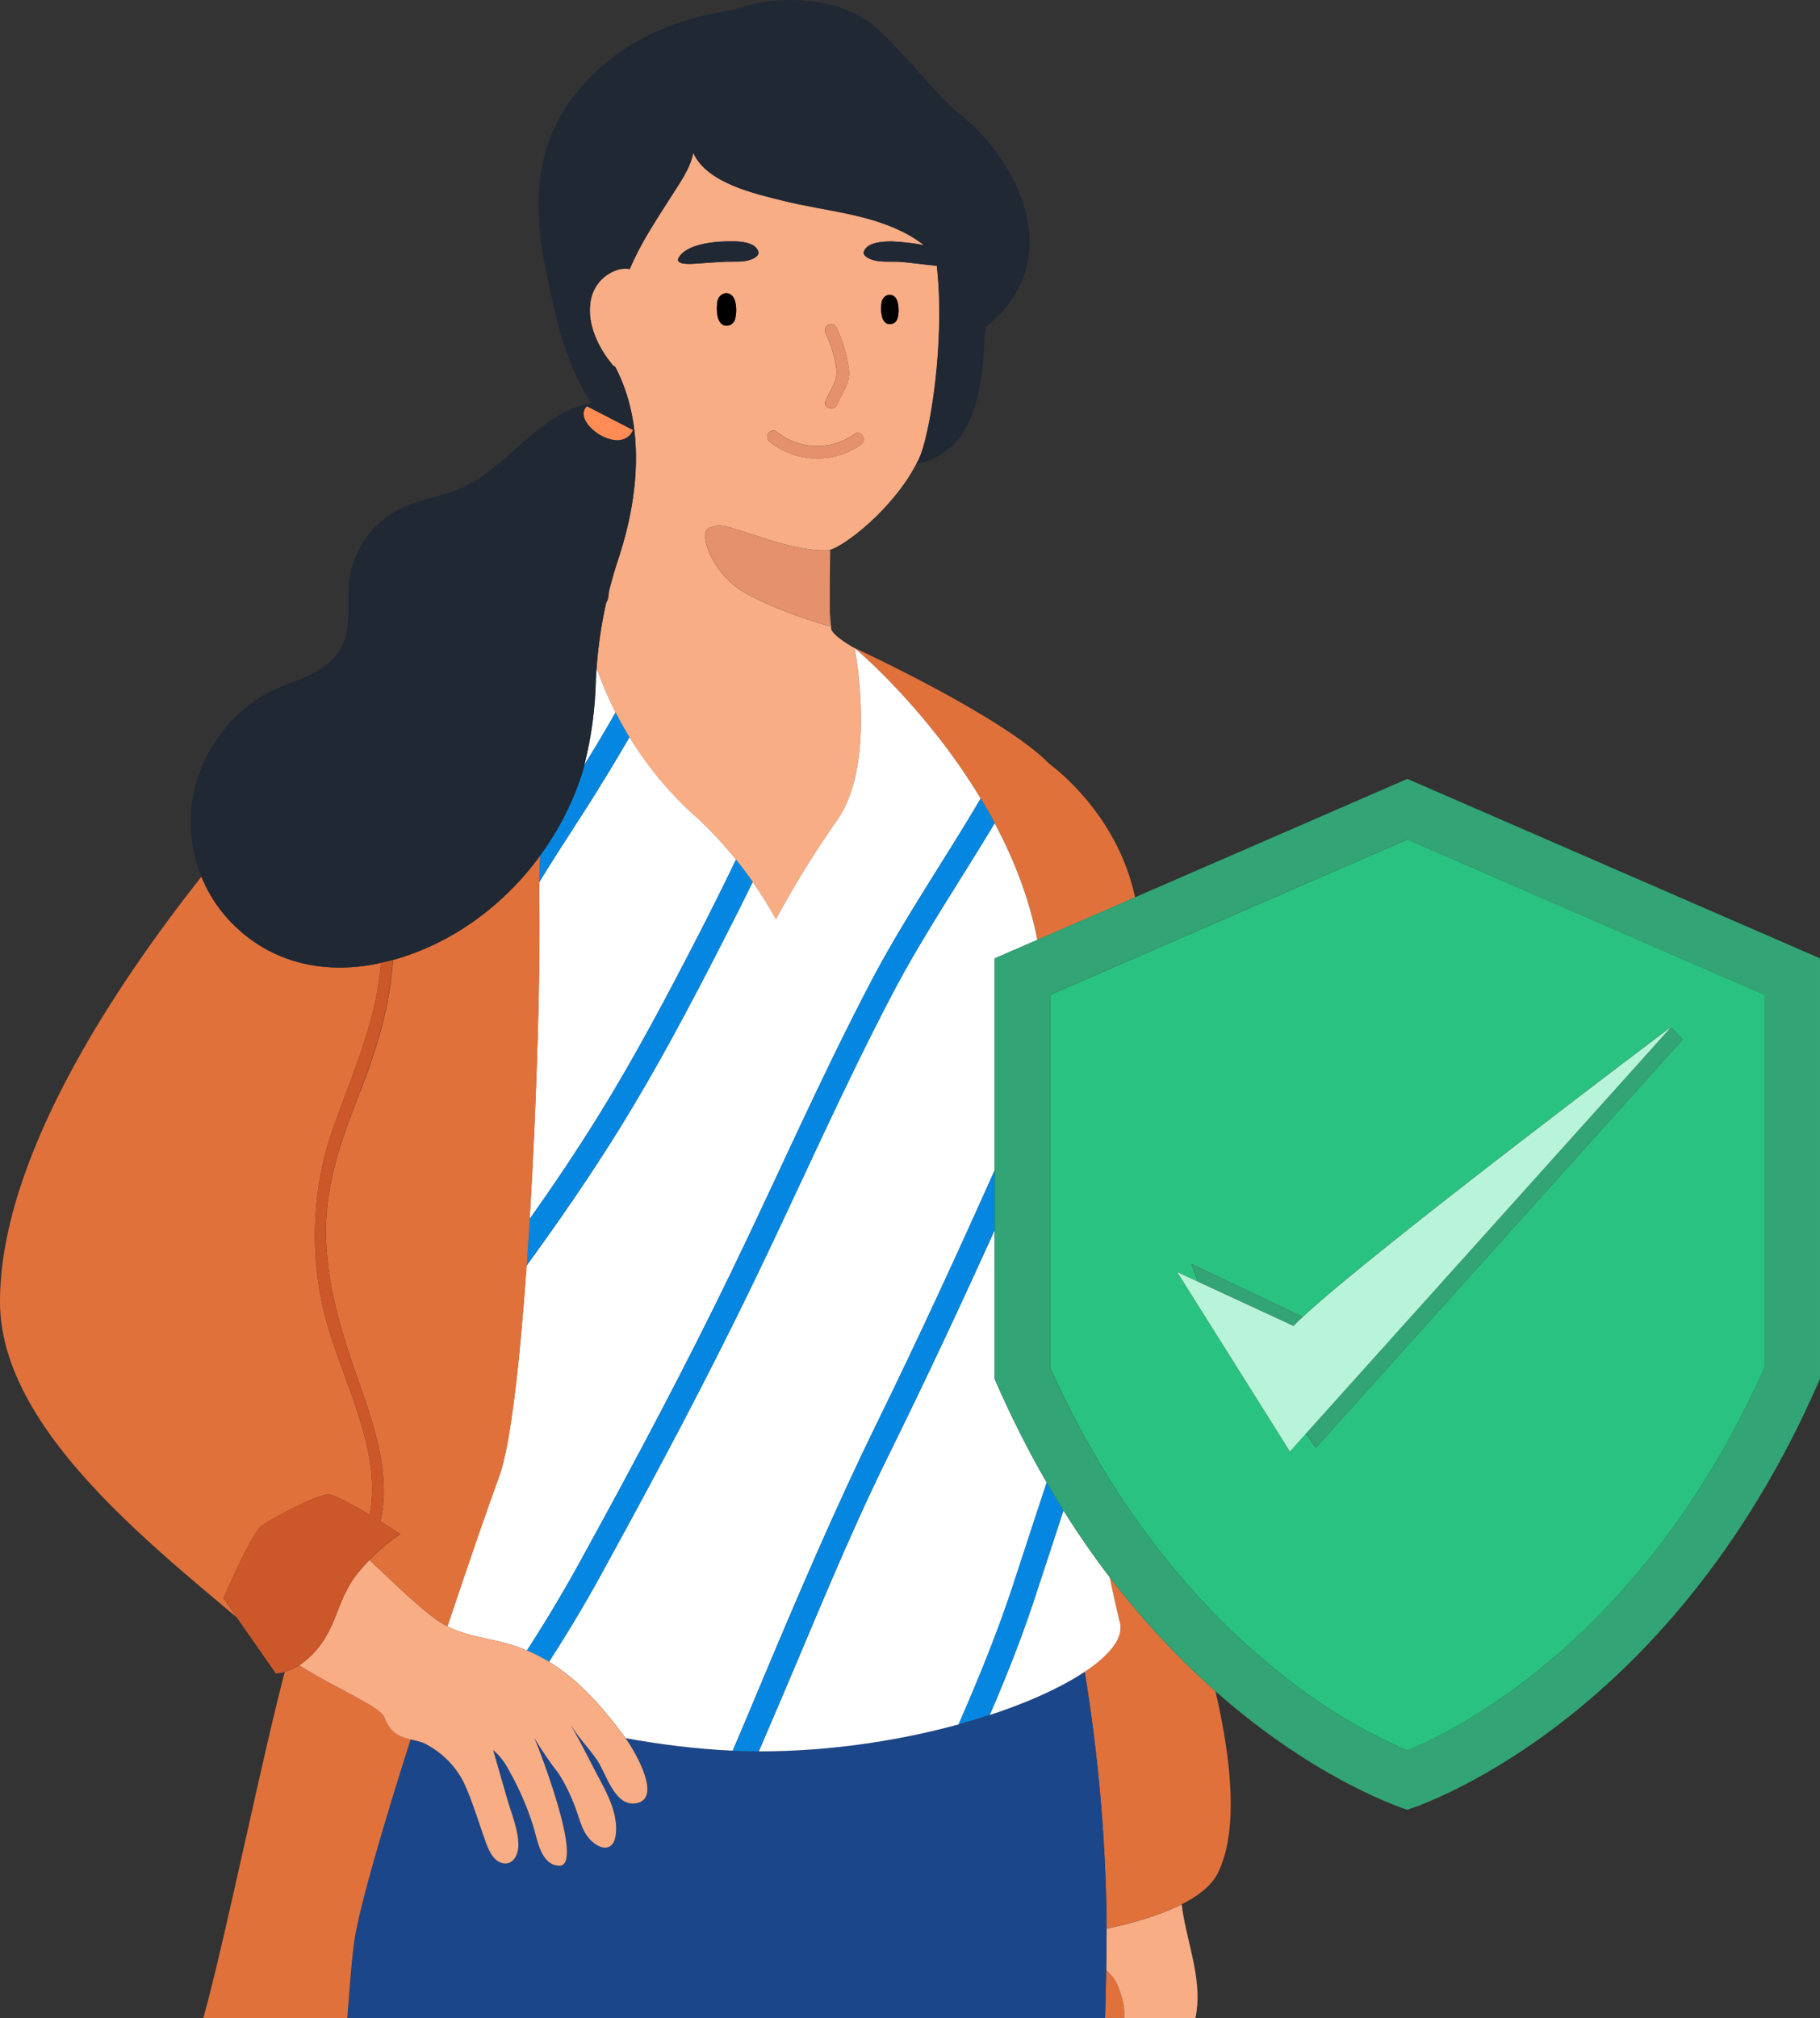 <?xml version="1.0" encoding="UTF-8"?><svg xmlns="http://www.w3.org/2000/svg" viewBox="0 0 270.66 300"><rect x="0" y="0" width="270.66" height="300" fill="#333333" stroke="none"/><defs><style>.e{fill:#cc5729;}.f{fill:#fff;}.g{fill:#0587e1;}.h{fill:#2ac280;}.i{fill:#1c468a;}.j{fill:#b8f4da;}.k{fill:#f9ad85;}.l{fill:none;}.m{fill:#32a476;}.n{fill:#202834;}.o{fill:#e5916c;}.p{fill:#e1713b;}.q{fill:#ff8c54;}</style></defs><g id="a"/><g id="b"/><g id="c"/><g id="d"><g><path class="l" d="M90.58,87.77c-.16,.61-.31,1.23-.45,1.85,.15-.21,.24-.38,.28-.52,.05-.2,.11-.66,.17-1.33Z"/><path class="l" d="M127.11,96.34h0Z"/><path class="p" d="M166.29,295.3c-.39-.94-1.01-1.76-1.78-2.42-.04,2.2-.1,4.57-.17,7.11h2.84c.13-1.76-.27-2.91-.89-4.7Z"/><path class="k" d="M176.01,284.95c-.11-.61-.19-1.23-.28-1.84-3.21,1.62-7.3,2.79-11.16,3.62,0,1.83-.02,3.89-.06,6.16,.77,.66,1.39,1.48,1.78,2.42,.62,1.78,1.02,2.94,.89,4.7h10.6c1.07-5.06-.87-10.12-1.76-15.05Z"/><path class="p" d="M165.03,234.47c.53,2.55,1.04,4.85,1.53,6.78,.06,.23,.09,.47,.09,.71,.01,2.02-1.95,4.31-5.34,6.56,1.96,11.99,3.06,24.1,3.25,36.26,0,.61,0,1.26,.01,1.94,3.86-.83,7.95-1.99,11.16-3.62,2.46-1.24,4.41-2.75,5.34-4.58,3.12-6.17,2.13-16.53-.31-27.09-5.12-4.52-10.49-10.11-15.72-16.96Z"/><polygon class="p" points="127.11 96.33 127.1 96.33 127.1 96.33 127.11 96.33"/><path class="p" d="M127.12,96.35c.33,.27,10.67,9.01,18.72,22.35h0c.72,1.19,1.41,2.41,2.09,3.67h0c1.41,2.64,2.7,5.44,3.79,8.35,1.08,2.88,1.95,5.89,2.56,9l14.53-6.31c-2.47-11.43-10.55-18.19-12.72-19.82-6.78-7-28.83-17.19-28.97-17.25v.02Z"/><path class="k" d="M139.33,39.51c-1.54-.13-4.53-.57-5.8-.61-1.38-.05-2.91,.14-4.2-.44-.79-.35-.98-.74-.84-1.12,.53-1.38,2.91-1.45,4.15-1.46,1.6,.07,3.2,.26,4.78,.55-.72-.54-1.46-1.04-2.22-1.47-5.73-3.22-12.34-3.55-18.59-5.09-4.39-1.09-11.47-2.64-13.51-7.16-.49,2.46-2.13,4.64-3.46,6.76-2.23,3.53-4.43,6.78-5.98,10.52-.7-.12-1.44-.06-2.15,.23-2.1,.8-3.55,2.73-3.73,4.97h0c-.4,2.99,1.16,6.36,3.05,8.71,.11,.13,.21,.28,.32,.44,.17,.04,.33,.14,.43,.35h0c4.44,8.64,3.38,19.23,.46,28.16-.55,1.63-1.03,3.27-1.45,4.93-.06,.67-.11,1.13-.17,1.33-.04,.14-.13,.31-.28,.52-.71,3.19-1.18,6.43-1.42,9.7,.79,2.27,1.74,4.47,2.82,6.6,.64,1.25,1.33,2.48,2.06,3.68,2.79,4.55,6.27,8.69,10.34,12.25,1.97,1.85,3.81,3.85,5.5,5.95,.87,1.07,1.7,2.18,2.49,3.31,1.25,1.79,2.41,3.64,3.46,5.56,2.74-5.07,5.77-9.98,9.08-14.7,1.31-1.83,2.17-4.08,2.72-6.49,1.94-8.54-.07-19-.1-19.14h0s-3.01-1.62-3.47-2.77c-.22-1.96-.29-3.92-.23-5.89-.01,1.83-.02,3.71,0,5.41h0c-3.88-1.06-10.32-3.44-13.4-5.48-4.12-2.75-6.3-8.47-4.47-9.16,1.83-.69,1.72-.46,8.59,1.71,6.33,2,8.92,1.66,9.28,1.59v-.02c2.06-.5,9.29-5.91,12.88-12.79,.14-.27,.29-.53,.41-.81,1.56-3.32,3.91-17.2,2.63-28.63Zm-8.25,5.61c.15-1.49,1.91-1.82,2.37-.34,.23,.81,.25,1.67,.04,2.49-.02,.08-.04,.16-.08,.23-.27,.59-.96,.85-1.55,.58-.91-.5-.87-2.11-.79-2.97Zm-6.72,3.51c1,2.03,1.64,4.22,1.9,6.47,.17,1.94-1.05,3.3-1.73,5-.43,1.08-2.2,.61-1.77-.49,.61-1.54,1.82-2.89,1.64-4.63h0c-.24-1.88-.79-3.72-1.63-5.43-.51-1.06,1.07-1.99,1.58-.93Zm-15.04-1.22c-.02,.09-.05,.18-.09,.26-.3,.65-1.06,.94-1.71,.64-1-.55-.97-2.32-.87-3.28,.16-1.65,2.1-2.01,2.62-.37h0c.26,.9,.27,1.85,.04,2.76Zm-8.39-9.09c1.25-2.17,5.73-2.46,7.95-2.44,1.17,.01,3.38,.08,3.88,1.47h0c.13,.37-.05,.77-.78,1.12-1.21,.57-2.63,.39-3.92,.44-1.46,.06-2.93,.18-4.39,.28-.53,.04-3.41,.32-2.73-.86Zm27.17,27.73c-4.14,2.97-9.77,2.79-13.71-.44-.37-.35-.39-.93-.04-1.3,.32-.35,.86-.39,1.23-.1h0c3.31,2.7,8.02,2.83,11.47,.33,.93-.73,1.97,.78,1.05,1.51Z"/><polygon class="o" points="123.4 93.09 123.39 93.09 123.39 93.09 123.4 93.09"/><path class="o" d="M114.12,80.17c-6.87-2.17-6.77-2.4-8.59-1.71-1.83,.69,.35,6.41,4.47,9.16,3.07,2.04,9.51,4.42,13.4,5.48-.01-1.7,0-3.58,0-5.41,.01-2.2,.04-4.31,.06-5.93h-.05c-.37,.08-2.95,.42-9.28-1.59Z"/><path d="M109.28,44.65c-.52-1.64-2.46-1.28-2.62,.37-.1,.96-.13,2.73,.87,3.28,.65,.3,1.42,.01,1.71-.64,.04-.08,.07-.17,.09-.26,.23-.91,.21-1.85-.04-2.75h0Z"/><path d="M131.86,48.09c.59,.27,1.28,0,1.55-.58,.03-.08,.06-.15,.08-.23,.21-.82,.19-1.68-.04-2.49-.47-1.49-2.23-1.16-2.37,.34-.09,.87-.12,2.48,.79,2.97Z"/><path class="n" d="M103.66,39.18c1.46-.1,2.93-.22,4.39-.28,1.29-.05,2.71,.14,3.92-.44,.74-.35,.91-.75,.78-1.12h0c-.49-1.38-2.71-1.45-3.88-1.47-2.21-.02-6.7,.27-7.95,2.44-.68,1.18,2.2,.9,2.73,.86Z"/><path class="o" d="M127.06,64.55c-3.46,2.5-8.17,2.37-11.47-.33h0c-.37-.29-.91-.25-1.23,.1-.35,.37-.33,.95,.04,1.3,3.94,3.24,9.57,3.42,13.71,.44,.92-.73-.12-2.24-1.05-1.51Z"/><path class="i" d="M164.57,286.73c0-.68,0-1.33-.01-1.94-.19-12.16-1.29-24.27-3.25-36.26-.94,.62-1.99,1.25-3.14,1.86-3.04,1.62-6.76,3.17-10.98,4.56-1.49,.49-3.03,.95-4.63,1.39-8.82,2.42-19.22,4.03-29.72,4.01-.2,0-.39,0-.59,0-1.09,0-2.18-.04-3.27-.09-5.33-.23-10.71-.91-15.93-1.86,.14,.19,.32,.45,.52,.77h0c1.62,2.53,4.7,8.42,.93,8.92-3.12,.41-4.32-4.44-5.68-6.43-1.16-1.7-2.62-3.17-3.72-4.92h-.04c1.31,2.26,2.44,4.55,3.65,6.87,.08,.16,.16,.32,.25,.47,1.39,2.58,2.91,5.42,2.66,8.44-.25,3.02-2.6,2.51-4.13,.62-1.03-1.28-1.33-2.91-1.91-4.44-.64-1.75-1.46-3.43-2.46-5.01-1.31-1.69-2.51-3.46-3.62-5.29,.9,2.1,7.4,19.02,3.7,18.96-2.8-.05-3.29-4.06-3.92-6.02-.91-2.83-2.1-5.57-3.57-8.16-.58-1.16-1.38-2.19-2.36-3.04l2.16,7.5c.63,2.16,1.6,4.4,1.6,6.68,0,1.38-.76,3.01-2.37,2.65-1.36-.3-2.04-1.91-2.47-3.09-1.08-2.95-1.98-6.14-3.32-8.99-1.2-2.32-3.07-4.23-5.36-5.48-.78-.47-1.66-.63-2.53-.83-4.06,12.77-7.61,24.82-8.37,29.95-.29,1.93-.64,6.01-1.04,11.47h112.69c.08-2.54,.13-4.92,.17-7.11,.04-2.27,.06-4.33,.06-6.16Z"/><path class="o" d="M124.41,54.98h0c.17,1.74-1.03,3.09-1.64,4.63-.43,1.1,1.34,1.57,1.77,.49,.68-1.7,1.9-3.06,1.73-5-.26-2.25-.9-4.44-1.9-6.47-.51-1.06-2.09-.13-1.58,.93,.83,1.71,1.38,3.54,1.63,5.43Z"/><path class="f" d="M86.52,121.18c-2.15,3.33-4.29,6.63-6.35,9.99,0,.72,0,1.43,.01,2.14,.21,9.67-.31,29.52-1.42,47.93,3.57-5.05,7.03-10.18,10.28-15.43,5.4-8.72,10.21-17.81,14.9-26.93,1.89-3.67,3.72-7.36,5.51-11.08-1.7-2.1-3.53-4.09-5.5-5.95-4.08-3.56-7.55-7.7-10.34-12.25-2.28,3.91-4.63,7.77-7.08,11.58Z"/><path class="f" d="M166.65,241.97c0-.24-.03-.48-.09-.71-.49-1.93-1-4.24-1.53-6.78-2.33-3.05-4.64-6.36-6.88-9.93-1.52,4.61-3,9.22-4.54,13.83-1.88,5.64-4.08,11.14-6.43,16.58,4.22-1.38,7.95-2.94,10.98-4.56,1.15-.61,2.2-1.24,3.14-1.86,3.39-2.25,5.35-4.54,5.34-6.56Z"/><path class="f" d="M88.72,99.32c-.04,.55-.08,1.09-.11,1.64-.08,4.31-.66,8.59-1.71,12.76,1.6-2.57,3.15-5.17,4.64-7.8-1.08-2.13-2.03-4.33-2.82-6.6Z"/><polygon class="f" points="127.1 96.33 127.1 96.33 127.1 96.33 127.1 96.33 127.1 96.33 127.1 96.33"/><path class="f" d="M92.21,167.66c-4.35,7.02-9.04,13.82-13.9,20.49-1.01,14.3-2.39,26.72-4.07,31.28-1.45,3.95-4.42,12.49-7.71,22.35,2.38,1.2,4.91,1.61,7.66,2.23,1.49,.34,2.87,.8,4.18,1.35,3.1-4.79,6.02-9.7,8.72-14.72,7.52-13.68,14.89-27.55,21.69-41.6,6.97-14.39,13.37-29.06,20.81-43.22,4.9-9.33,10.93-18.03,16.25-27.11-8.04-13.34-18.39-22.08-18.72-22.35h-.02v-.02c.02,.14,2.04,10.6,.09,19.14-.55,2.41-1.41,4.66-2.72,6.49-3.31,4.72-6.34,9.63-9.08,14.7-1.05-1.92-2.21-3.77-3.46-5.56-1.45,2.97-2.94,5.92-4.44,8.86-4.8,9.38-9.74,18.73-15.29,27.69Z"/><path class="f" d="M130.46,211.47c6.06-12.38,11.84-24.9,17.46-37.49v-31.5l6.35-2.76c-.61-3.1-1.48-6.11-2.56-9-1.09-2.92-2.38-5.71-3.79-8.35-5.04,8.43-10.59,16.58-15.17,25.29-7.44,14.16-13.84,28.83-20.81,43.23-6.8,14.05-14.17,27.92-21.69,41.6-2.67,4.97-5.55,9.82-8.61,14.55,4.5,2.74,7.98,6.76,11.36,11.3,.01,.02,.03,.04,.04,.06,5.22,.95,10.6,1.62,15.93,1.86,1.52-3.55,3-7.09,4.46-10.58,5.42-12.91,10.87-25.63,17.02-38.21Z"/><path class="f" d="M85.06,256.74h.04c-.07-.1-.16-.21-.22-.32,.06,.11,.12,.22,.18,.32Z"/><path class="f" d="M150.62,235.75c1.69-5.11,3.33-10.24,5.04-15.35-2.72-4.7-5.32-9.82-7.74-15.4v-22.13c-5.11,11.29-10.36,22.51-15.84,33.61-6.11,12.37-11.18,25.1-16.62,37.77-.87,2.02-1.74,4.06-2.62,6.11,10.5,.02,20.9-1.59,29.72-4.01,2.95-6.75,5.75-13.57,8.06-20.59Z"/><path class="g" d="M129.59,145.82c-7.44,14.16-13.84,28.83-20.81,43.22-6.8,14.05-14.17,27.92-21.69,41.6-2.71,5.02-5.62,9.93-8.72,14.72,1.15,.49,2.24,1.05,3.28,1.68,3.06-4.73,5.94-9.58,8.61-14.55,7.52-13.68,14.89-27.55,21.69-41.6,6.97-14.39,13.37-29.06,20.81-43.23,4.57-8.71,10.13-16.86,15.17-25.29h0c-.67-1.26-1.37-2.48-2.09-3.67h0c-5.32,9.09-11.34,17.78-16.25,27.11Z"/><path class="g" d="M89.04,165.81c-3.25,5.26-6.71,10.38-10.28,15.43-.14,2.33-.29,4.64-.45,6.91,4.86-6.67,9.55-13.47,13.9-20.49,5.55-8.96,10.49-18.31,15.29-27.69,1.51-2.94,3-5.89,4.44-8.86-.79-1.13-1.62-2.23-2.49-3.31-1.78,3.72-3.62,7.41-5.51,11.08-4.69,9.12-9.5,18.21-14.9,26.93Z"/><path class="g" d="M86.52,121.18c2.46-3.81,4.8-7.67,7.08-11.58-.74-1.2-1.42-2.43-2.06-3.68-1.49,2.63-3.05,5.23-4.64,7.8-.05,.19-.08,.39-.13,.58-1.37,4.62-3.6,9-6.46,12.91-.07,1.32-.12,2.64-.13,3.95,2.06-3.36,4.2-6.66,6.35-9.99Z"/><path class="g" d="M132.07,216.48c5.48-11.11,10.73-22.33,15.84-33.61v-8.88c-5.62,12.59-11.4,25.11-17.46,37.49-6.15,12.58-11.59,25.3-17.02,38.21-1.47,3.49-2.94,7.04-4.46,10.58,1.09,.05,2.18,.08,3.27,.09,.2,0,.39,0,.59,0,.88-2.04,1.75-4.08,2.62-6.11,5.44-12.67,10.51-25.4,16.62-37.77Z"/><path class="g" d="M153.61,238.36c1.53-4.6,3.02-9.22,4.54-13.83-.84-1.34-1.67-2.72-2.49-4.14-1.7,5.11-3.35,10.23-5.04,15.35-2.32,7.03-5.11,13.85-8.06,20.59,1.6-.44,3.14-.91,4.63-1.39,2.34-5.44,4.55-10.94,6.43-16.58Z"/><path class="p" d="M61.06,258.58c-1.49-.35-2.96-.83-3.87-3.28-.59-1.6-7.38-4.38-12.67-7.75-1.98,1.27-3.49,1.2-3.49,1.2l-7.79-11.15s4.16-9.77,5.74-10.84c1.59-1.07,8-4.58,9.83-4.58,.93,0,3.67,1.51,6.15,3,1.97-9.39-4.18-20.29-6.46-28.93-2.68-9.94-2.12-20.47,1.59-30.07h0c2.83-7.76,5.95-14.97,6.56-23.05-.25,.06-.5,.13-.76,.18-7.38,1.47-14.83,0-20.46-5.16-2.43-2.18-4.28-4.86-5.49-7.8C16.71,147.09-.02,172.43,0,193.56c.02,21.63,29.86,41.33,42.76,53.49-3.37,12.13-9.16,40.91-12.52,52.96h21.41c.39-5.46,.75-9.54,1.04-11.47,.77-5.13,4.31-17.18,8.37-29.95Z"/><path class="p" d="M53.57,162.23c-2.39,6.16-4.71,12.31-5.05,18.98-.33,6.55,1.13,12.93,3.11,19.13,2.54,7.98,6.93,17.27,4.94,25.82,1.69,1.05,2.98,1.9,2.98,1.9h0c-1.68,1.11-3.21,2.42-4.6,3.87,3.14,2.9,6.12,5.95,9.52,8.56,.68,.52,1.37,.94,2.08,1.3,3.29-9.86,6.26-18.4,7.71-22.35,1.68-4.57,3.06-16.99,4.07-31.28,.16-2.26,.31-4.57,.45-6.91,1.11-18.41,1.63-38.27,1.42-47.93-.02-.71-.02-1.42-.01-2.14,.01-1.31,.06-2.63,.13-3.95-5.39,7.36-13.08,13.07-21.87,15.48-.43,6.63-2.25,12.81-4.86,19.53Z"/><path class="k" d="M81.65,247.04c-1.03-.63-2.12-1.19-3.28-1.68-1.31-.55-2.69-1.01-4.18-1.35-2.75-.63-5.28-1.04-7.66-2.23-.71-.36-1.4-.77-2.08-1.3-3.39-2.61-6.38-5.66-9.52-8.56-.8,.83-1.57,1.7-2.26,2.63-2.64,3.82-2.64,7.33-5.7,10.84-.86,.98-1.7,1.67-2.47,2.16,5.29,3.37,12.08,6.15,12.67,7.75,.91,2.45,2.38,2.93,3.87,3.28,.87,.2,1.75,.36,2.53,.83,2.29,1.25,4.16,3.16,5.36,5.48,1.34,2.84,2.24,6.03,3.32,8.99,.43,1.18,1.11,2.79,2.47,3.09,1.61,.36,2.37-1.27,2.37-2.65,0-2.28-.97-4.52-1.6-6.68l-2.16-7.5c.98,.85,1.78,1.88,2.36,3.04,1.47,2.59,2.67,5.32,3.57,8.16,.63,1.96,1.12,5.97,3.92,6.02,3.7,.06-2.8-16.86-3.7-18.96,1.1,1.83,2.31,3.6,3.62,5.29,1,1.58,1.82,3.26,2.46,5.01,.58,1.53,.89,3.16,1.91,4.44,1.52,1.89,3.88,2.4,4.13-.62,.25-3.02-1.27-5.86-2.66-8.44-.08-.15-.16-.31-.25-.47-1.21-2.31-2.34-4.61-3.65-6.88-.06-.11-.12-.22-.18-.32,.07,.12,.15,.22,.22,.33,1.1,1.74,2.56,3.22,3.72,4.92,1.36,1.99,2.56,6.84,5.68,6.43,3.76-.5,.69-6.39-.93-8.92h0c-.2-.32-.38-.58-.52-.77-.01-.02-.03-.04-.04-.06-3.39-4.54-6.86-8.56-11.36-11.3Z"/><polygon class="e" points="59.55 228.05 59.54 228.05 59.54 228.06 59.55 228.05"/><path class="e" d="M46.98,245.39c3.06-3.51,3.06-7.03,5.7-10.84,.69-.93,1.46-1.8,2.26-2.63,1.39-1.45,2.92-2.76,4.6-3.87,0,0-1.29-.85-2.98-1.9,2-8.55-2.4-17.84-4.94-25.82-1.97-6.2-3.44-12.58-3.11-19.13,.34-6.67,2.65-12.82,5.05-18.98,2.61-6.72,4.43-12.89,4.86-19.53-.58,.16-1.17,.29-1.77,.42-.61,8.08-3.73,15.29-6.56,23.06h0c-3.71,9.6-4.27,20.13-1.59,30.07,2.28,8.64,8.43,19.54,6.46,28.93-2.48-1.49-5.22-3-6.15-3-1.83,0-8.25,3.51-9.83,4.58-1.59,1.07-5.74,10.84-5.74,10.84l7.79,11.15s1.51,.07,3.49-1.2c.77-.49,1.61-1.18,2.47-2.16Z"/><path class="m" d="M154.27,139.72l-6.35,2.76v62.51c2.42,5.59,5.02,10.71,7.74,15.4,.82,1.42,1.65,2.8,2.49,4.14,2.24,3.58,4.55,6.88,6.88,9.93,5.23,6.85,10.61,12.44,15.72,16.96,15.42,13.63,28.54,17.62,28.54,17.62,0,0,38.73-11.77,61.37-64.06v-62.51l-61.37-26.68-40.49,17.6-14.53,6.31Zm55.02-14.92l53.12,23.09v55.37c-17.71,39.67-44.91,53.57-53.11,56.98h0c-6.39-2.79-12.4-6.38-17.89-10.68-10.2-7.87-24.51-22.24-35.26-46.3v-55.37l53.12-23.09Z"/><path class="h" d="M156.16,147.89v55.37c10.75,24.06,25.05,38.43,35.26,46.3,5.49,4.31,11.5,7.9,17.89,10.68h0c8.2-3.42,35.39-17.32,53.11-56.98v-55.37l-53.12-23.09-53.12,23.09Zm21.02,40.01l16.55,7.87c10.6-9.9,54.86-43.18,54.86-43.18l-.39,.43c.11-.08,.23-.18,.33-.26l1.72,1.75-54.55,60.7-1.5-2.11-2.39,2.66-16.76-26.67,3.15,1.46-1.03-2.65Z"/><path class="m" d="M195.71,215.21l54.55-60.7-1.72-1.75c-.11,.08-.22,.17-.33,.26l-53.99,60.08,1.5,2.11Z"/><path class="m" d="M193.74,195.77l-16.55-7.87,1.03,2.65,14.16,6.56c.36-.38,.82-.83,1.37-1.34Z"/><path class="j" d="M191.83,215.77l2.39-2.66,53.99-60.08,.39-.43s-44.26,33.28-54.86,43.18c-.55,.51-1.01,.96-1.37,1.34l-14.16-6.56-3.15-1.46,16.76,26.67Z"/><path class="n" d="M35.45,138.14c5.63,5.17,13.07,6.63,20.46,5.16,.26-.05,.5-.12,.76-.18,.59-.13,1.18-.26,1.77-.42,8.79-2.42,16.48-8.12,21.87-15.48,2.87-3.92,5.09-8.3,6.46-12.91,.05-.19,.09-.39,.13-.58,1.05-4.18,1.64-8.45,1.71-12.76,.03-.55,.07-1.1,.11-1.64,.23-3.27,.7-6.51,1.42-9.7,.14-.62,.29-1.23,.45-1.85,.42-1.66,.9-3.31,1.45-4.93,2.92-8.93,3.98-19.52-.46-28.15h0c-.11-.21-.26-.32-.43-.35-.11-.15-.21-.31-.32-.44-1.89-2.34-3.45-5.71-3.05-8.7h0c.19-2.24,1.64-4.17,3.73-4.97,.71-.29,1.45-.35,2.15-.23,1.55-3.74,3.75-6.99,5.98-10.52,1.34-2.12,2.98-4.31,3.46-6.76,2.03,4.52,9.12,6.07,13.51,7.16,6.25,1.55,12.86,1.88,18.59,5.09,.76,.43,1.5,.94,2.22,1.47-1.58-.29-3.17-.47-4.78-.55-1.24,0-3.62,.08-4.15,1.46-.14,.38,.05,.77,.84,1.12,1.29,.57,2.82,.39,4.2,.44,1.28,.05,4.27,.48,5.8,.61,1.28,11.43-1.06,25.31-2.63,28.63-.13,.27-.27,.54-.41,.81,2.94-.57,5.49-2.19,7.12-5,2.18-3.75,2.69-8.14,2.95-12.38,.03-.98,.09-1.96,.17-2.93,12.65-9.95,4.71-25.03-3.88-31.74-3.51-2.75-10.11-11.59-13.95-14.03C124.58,.25,119.13-.37,114.38,.19c-1.17,.14-2.32,.39-2.32,.39-1.08,.24-2.13,.55-3.16,.93-4.04,.55-14.31,2.5-21.75,10.63-2.26,2.37-4.05,5.15-5.28,8.18-1.5,4.01-2.06,8.3-1.66,12.56,0,.06-.02,.11-.02,.17-.02,3.64,2.47,14.43,3.59,17.9,1.21,3.77,2.74,6.76,4.14,8.99-8.2,1.47-12.54,10.11-20.18,12.97-3.39,1.26-7,1.62-10.01,3.77-2.83,2.04-4.82,5.04-5.61,8.44-.87,3.81,.58,8.3-1.7,11.72-2.49,3.71-7.79,4.47-11.43,6.63-5.82,3.58-9.7,9.62-10.53,16.4-.39,3.62,.16,7.21,1.51,10.49,1.21,2.94,3.06,5.61,5.49,7.8ZM87.29,60.41l6.84,3.53c-1.87,4.07-9.3-1.24-6.84-3.53Z"/><path class="q" d="M94.13,63.94l-6.84-3.53c-2.45,2.28,4.98,7.6,6.84,3.53Z"/></g></g></svg>